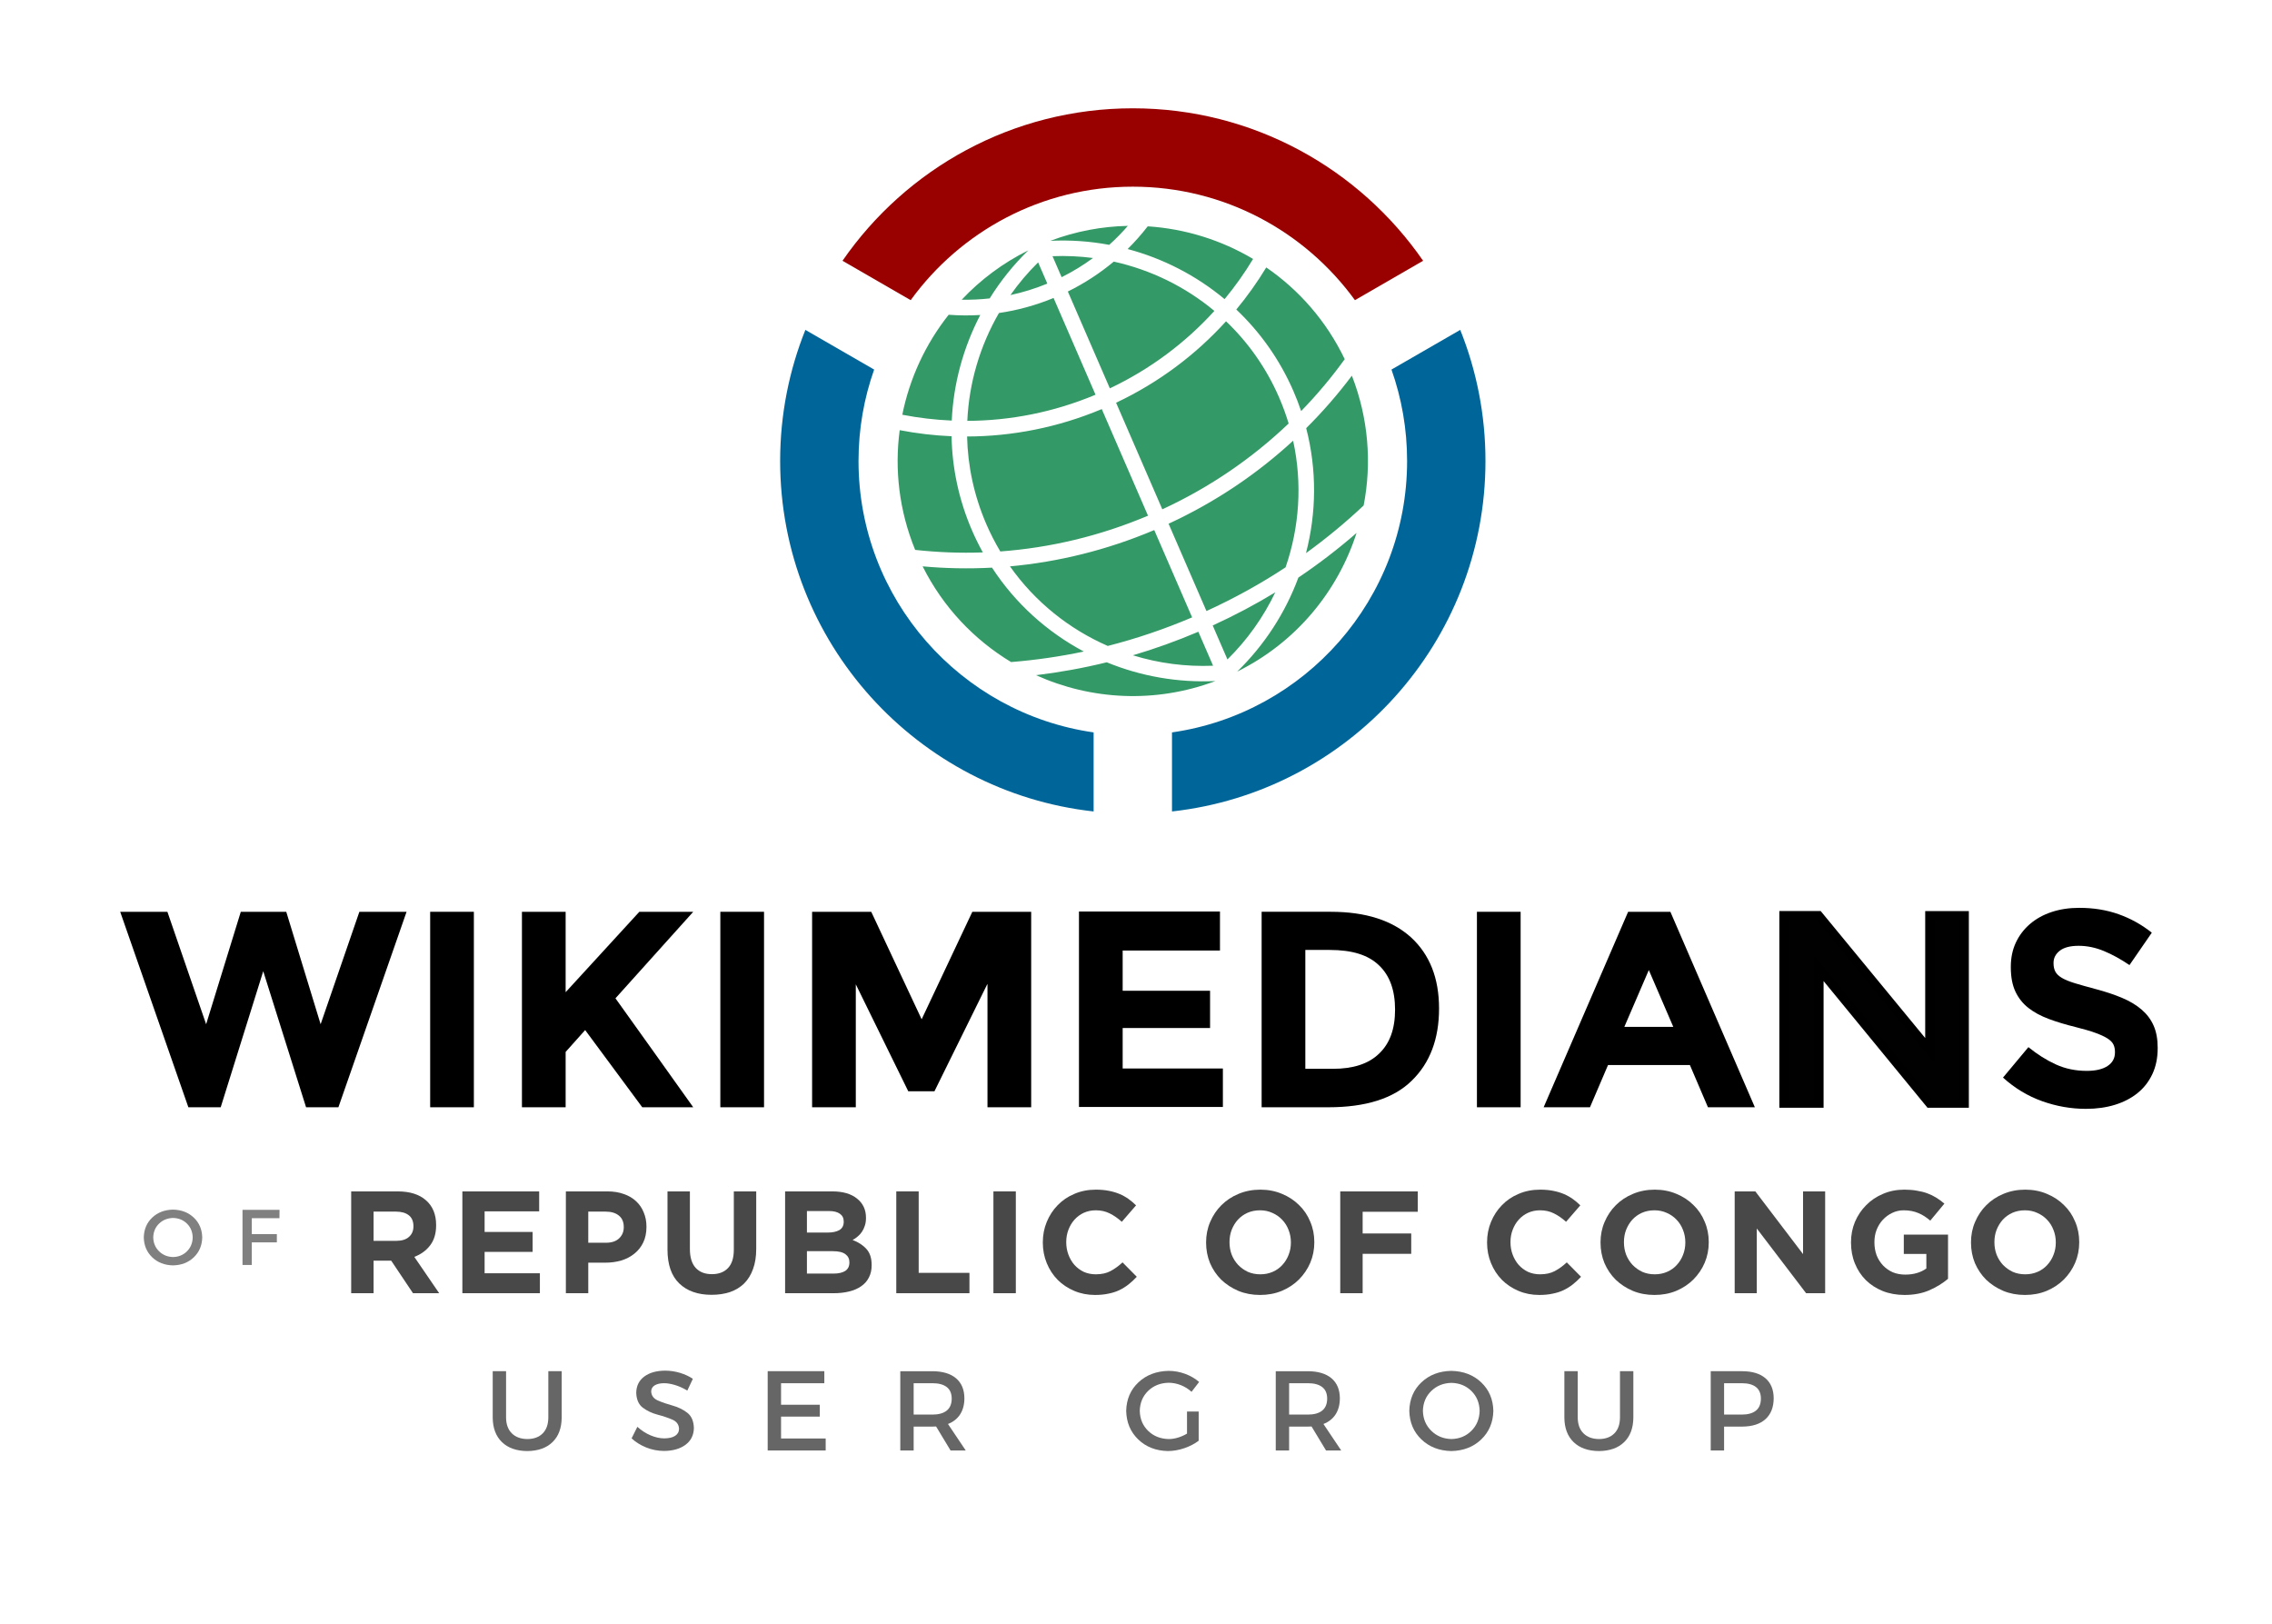 <?xml version="1.0" encoding="UTF-8" standalone="no"?>
<!-- Created with Inkscape (http://www.inkscape.org/) -->

<svg
   xmlns:dc="http://purl.org/dc/elements/1.1/"
   xmlns:cc="http://creativecommons.org/ns#"
   xmlns:rdf="http://www.w3.org/1999/02/22-rdf-syntax-ns#"
   xmlns:svg="http://www.w3.org/2000/svg"
   xmlns="http://www.w3.org/2000/svg"
   xmlns:sodipodi="http://sodipodi.sourceforge.net/DTD/sodipodi-0.dtd"
   xmlns:inkscape="http://www.inkscape.org/namespaces/inkscape"
   width="779.863"
   height="557.369"
   id="svg3078"
   version="1.1"
   inkscape:version="0.92.5 (2060ec1f9f, 2020-04-08)"
   sodipodi:docname="Wikimedians_of_Republic_of_Congo_User_Group.svg">
  <title
     id="title12887">Wikimedians of Republic of Congo User Group</title>
  <defs
     id="defs3080">
    <style
       id="style10723">.cls-1{fill:#396;}.cls-2{fill:#069;}.cls-3{fill:#900;}</style>
  </defs>
  <sodipodi:namedview
     id="base"
     pagecolor="#ffffff"
     bordercolor="#666666"
     borderopacity="1.0"
     inkscape:pageopacity="0.0"
     inkscape:pageshadow="2"
     inkscape:zoom="0.93753379"
     inkscape:cx="873.90343"
     inkscape:cy="279.47765"
     inkscape:document-units="px"
     inkscape:current-layer="layer1"
     showgrid="false"
     inkscape:snap-bbox="true"
     inkscape:bbox-paths="true"
     inkscape:bbox-nodes="true"
     inkscape:snap-bbox-edge-midpoints="true"
     inkscape:snap-bbox-midpoints="true"
     inkscape:object-paths="true"
     inkscape:snap-intersection-paths="true"
     inkscape:object-nodes="true"
     inkscape:snap-smooth-nodes="true"
     inkscape:snap-midpoints="true"
     inkscape:snap-object-midpoints="true"
     inkscape:snap-center="true"
     inkscape:window-width="1920"
     inkscape:window-height="1009"
     inkscape:window-x="1072"
     inkscape:window-y="-8"
     inkscape:window-maximized="1"
     fit-margin-top="0"
     fit-margin-left="0"
     fit-margin-right="0"
     fit-margin-bottom="0"
     inkscape:snap-nodes="true"
     inkscape:snap-global="true" />
  <g
     inkscape:label="Layer 1"
     inkscape:groupmode="layer"
     id="layer1"
     transform="translate(2849.093,-20.495)">
    <g
       aria-label="REPUBLIC OF CONGO"
       style="font-style:normal;font-variant:normal;font-weight:bold;font-stretch:normal;font-size:49.93px;line-height:1.25;font-family:Gotham;-inkscape-font-specification:'Gotham Bold';font-variant-ligatures:normal;font-variant-caps:normal;font-variant-numeric:normal;font-feature-settings:normal;text-align:start;letter-spacing:2.08px;writing-mode:lr-tb;text-anchor:start;opacity:1;fill:#484848;fill-opacity:1;fill-rule:nonzero;stroke:none;stroke-width:0.325;stroke-linecap:square;stroke-linejoin:bevel;stroke-miterlimit:4;stroke-dasharray:none;stroke-dashoffset:0;stroke-opacity:1"
       id="text2643">
      <path
         d="m -2698.344,464.398 -8.538,-12.482 q 3.345,-1.248 5.393,-3.895 2.097,-2.696 2.097,-6.94 v -0.1 q 0,-5.442 -3.495,-8.488 -3.445,-3.046 -9.686,-3.046 h -15.977 v 34.951 h 7.689 v -11.184 h 6.042 l 7.489,11.184 z m -8.838,-22.918 q 0,2.247 -1.548,3.595 -1.498,1.348 -4.344,1.348 h -7.789 v -10.036 h 7.639 q 2.846,0 4.444,1.248 1.598,1.248 1.598,3.745 z"
         style="letter-spacing:2.08px;fill:#484848;fill-opacity:1;stroke-width:0.325"
         id="path2649" />
      <path
         d="m -2663.777,464.398 v -6.84 h -18.973 v -7.34 h 16.477 v -6.84 h -16.477 v -7.09 h 18.724 v -6.84 h -26.363 v 34.951 z"
         style="letter-spacing:2.08px;fill:#484848;fill-opacity:1;stroke-width:0.325"
         id="path2651" />
      <path
         d="m -2627.198,441.63 v -0.1 q 0,-2.696 -0.949,-4.893 -0.899,-2.247 -2.646,-3.845 -1.698,-1.598 -4.194,-2.447 -2.446,-0.899 -5.592,-0.899 h -14.28 v 34.951 h 7.689 v -10.485 h 5.842 q 2.946,0 5.492,-0.749 2.596,-0.799 4.494,-2.347 1.947,-1.548 3.046,-3.845 1.099,-2.297 1.099,-5.343 z m -7.789,0.15 q 0,2.247 -1.598,3.795 -1.598,1.498 -4.494,1.498 h -6.091 v -10.685 h 5.942 q 2.896,0 4.544,1.348 1.698,1.348 1.698,3.944 z"
         style="letter-spacing:2.08px;fill:#484848;fill-opacity:1;stroke-width:0.325"
         id="path2653" />
      <path
         d="m -2589.52,449.17 v -19.722 h -7.689 v 20.022 q 0,4.194 -1.997,6.291 -1.997,2.097 -5.542,2.097 -3.545,0 -5.542,-2.147 -1.997,-2.197 -1.997,-6.491 V 429.447 h -7.689 v 19.972 q 0,7.739 4.044,11.634 4.044,3.895 11.084,3.895 3.495,0 6.341,-0.949 2.846,-0.999 4.843,-2.946 1.997,-1.997 3.046,-4.943 1.099,-2.946 1.099,-6.94 z"
         style="letter-spacing:2.08px;fill:#484848;fill-opacity:1;stroke-width:0.325"
         id="path2655" />
      <path
         d="m -2549.899,454.812 v -0.1 q 0,-3.495 -1.748,-5.442 -1.748,-1.997 -4.793,-3.146 0.949,-0.499 1.748,-1.198 0.849,-0.699 1.448,-1.598 0.649,-0.949 0.999,-2.097 0.4,-1.148 0.4,-2.646 v -0.1 q 0,-4.144 -3.096,-6.591 -3.046,-2.447 -8.438,-2.447 h -16.227 v 34.951 h 16.627 q 2.946,0 5.343,-0.599 2.447,-0.599 4.144,-1.797 1.748,-1.198 2.646,-2.996 0.949,-1.797 0.949,-4.194 z m -9.586,-14.929 q 0,1.947 -1.498,2.846 -1.498,0.849 -4.044,0.849 h -7.09 v -7.39 h 7.589 q 2.446,0 3.745,0.949 1.298,0.899 1.298,2.646 z m 1.947,13.98 q 0,1.947 -1.448,2.896 -1.448,0.899 -3.994,0.899 h -9.137 v -7.689 h 8.888 q 2.996,0 4.344,1.049 1.348,0.999 1.348,2.746 z"
         style="letter-spacing:2.08px;fill:#484848;fill-opacity:1;stroke-width:0.325"
         id="path2657" />
      <path
         d="m -2516.33,464.398 v -6.99 h -17.425 V 429.447 h -7.689 v 34.951 z"
         style="letter-spacing:2.08px;fill:#484848;fill-opacity:1;stroke-width:0.325"
         id="path2659" />
      <path
         d="M -2500.412,464.398 V 429.447 h -7.689 v 34.951 z"
         style="letter-spacing:2.08px;fill:#484848;fill-opacity:1;stroke-width:0.325"
         id="path2661" />
      <path
         d="m -2458.89,458.756 -4.893,-4.943 q -2.047,1.897 -4.144,2.996 -2.047,1.098 -5.043,1.098 -2.247,0 -4.144,-0.849 -1.847,-0.899 -3.196,-2.397 -1.298,-1.498 -2.047,-3.495 -0.749,-1.997 -0.749,-4.244 v -0.1 q 0,-2.247 0.749,-4.194 0.749,-1.997 2.097,-3.495 1.348,-1.498 3.196,-2.347 1.897,-0.849 4.094,-0.849 2.646,0 4.743,1.049 2.147,1.049 4.194,2.896 l 4.893,-5.642 q -1.198,-1.198 -2.596,-2.197 -1.398,-0.999 -3.046,-1.698 -1.648,-0.699 -3.695,-1.098 -1.997,-0.399 -4.444,-0.399 -4.044,0 -7.39,1.448 -3.345,1.398 -5.742,3.895 -2.397,2.447 -3.745,5.742 -1.348,3.245 -1.348,6.99 v 0.1 q 0,3.745 1.348,7.04 1.348,3.295 3.745,5.742 2.397,2.397 5.692,3.795 3.295,1.398 7.14,1.398 2.546,0 4.593,-0.449 2.047,-0.399 3.745,-1.198 1.748,-0.849 3.196,-1.997 1.448,-1.148 2.796,-2.596 z"
         style="letter-spacing:2.08px;fill:#484848;fill-opacity:1;stroke-width:0.325"
         id="path2663" />
      <path
         d="m -2397.956,446.923 v -0.1 q 0,-3.745 -1.398,-6.99 -1.348,-3.295 -3.845,-5.692 -2.447,-2.447 -5.842,-3.845 -3.395,-1.448 -7.439,-1.448 -4.044,0 -7.489,1.448 -3.395,1.398 -5.892,3.895 -2.447,2.447 -3.845,5.742 -1.398,3.245 -1.398,6.99 v 0.1 q 0,3.745 1.348,7.04 1.398,3.245 3.845,5.692 2.497,2.397 5.892,3.845 3.395,1.398 7.44,1.398 4.044,0 7.44,-1.398 3.445,-1.448 5.892,-3.895 2.497,-2.497 3.894,-5.742 1.398,-3.295 1.398,-7.04 z m -8.039,0.1 q 0,2.247 -0.799,4.244 -0.749,1.947 -2.147,3.445 -1.348,1.498 -3.295,2.347 -1.947,0.849 -4.244,0.849 -2.347,0 -4.294,-0.849 -1.897,-0.899 -3.345,-2.397 -1.398,-1.498 -2.197,-3.495 -0.749,-1.997 -0.749,-4.244 v -0.1 q 0,-2.247 0.749,-4.194 0.799,-1.997 2.147,-3.495 1.398,-1.498 3.295,-2.347 1.947,-0.849 4.294,-0.849 2.297,0 4.244,0.899 1.947,0.849 3.345,2.347 1.448,1.498 2.197,3.495 0.799,1.997 0.799,4.244 z"
         style="letter-spacing:2.08px;fill:#484848;fill-opacity:1;stroke-width:0.325"
         id="path2665" />
      <path
         d="m -2362.442,436.438 v -6.99 h -26.613 v 34.951 h 7.689 v -13.531 h 16.677 v -6.99 h -16.677 v -7.44 z"
         style="letter-spacing:2.08px;fill:#484848;fill-opacity:1;stroke-width:0.325"
         id="path2667" />
      <path
         d="m -2306.402,458.756 -4.893,-4.943 q -2.047,1.897 -4.144,2.996 -2.047,1.098 -5.043,1.098 -2.247,0 -4.144,-0.849 -1.847,-0.899 -3.196,-2.397 -1.298,-1.498 -2.047,-3.495 -0.749,-1.997 -0.749,-4.244 v -0.1 q 0,-2.247 0.749,-4.194 0.749,-1.997 2.097,-3.495 1.348,-1.498 3.196,-2.347 1.897,-0.849 4.094,-0.849 2.646,0 4.743,1.049 2.147,1.049 4.194,2.896 l 4.893,-5.642 q -1.198,-1.198 -2.596,-2.197 -1.398,-0.999 -3.046,-1.698 -1.648,-0.699 -3.695,-1.098 -1.997,-0.399 -4.444,-0.399 -4.044,0 -7.39,1.448 -3.345,1.398 -5.742,3.895 -2.397,2.447 -3.745,5.742 -1.348,3.245 -1.348,6.99 v 0.1 q 0,3.745 1.348,7.04 1.348,3.295 3.745,5.742 2.397,2.397 5.692,3.795 3.295,1.398 7.14,1.398 2.546,0 4.594,-0.449 2.047,-0.399 3.745,-1.198 1.748,-0.849 3.196,-1.997 1.448,-1.148 2.796,-2.596 z"
         style="letter-spacing:2.08px;fill:#484848;fill-opacity:1;stroke-width:0.325"
         id="path2669" />
      <path
         d="m -2262.566,446.923 v -0.1 q 0,-3.745 -1.398,-6.99 -1.348,-3.295 -3.845,-5.692 -2.446,-2.447 -5.842,-3.845 -3.395,-1.448 -7.439,-1.448 -4.044,0 -7.489,1.448 -3.395,1.398 -5.892,3.895 -2.447,2.447 -3.845,5.742 -1.398,3.245 -1.398,6.99 v 0.1 q 0,3.745 1.348,7.04 1.398,3.245 3.845,5.692 2.497,2.397 5.892,3.845 3.395,1.398 7.439,1.398 4.044,0 7.44,-1.398 3.445,-1.448 5.892,-3.895 2.497,-2.497 3.894,-5.742 1.398,-3.295 1.398,-7.04 z m -8.039,0.1 q 0,2.247 -0.799,4.244 -0.749,1.947 -2.147,3.445 -1.348,1.498 -3.295,2.347 -1.947,0.849 -4.244,0.849 -2.347,0 -4.294,-0.849 -1.897,-0.899 -3.345,-2.397 -1.398,-1.498 -2.197,-3.495 -0.749,-1.997 -0.749,-4.244 v -0.1 q 0,-2.247 0.749,-4.194 0.799,-1.997 2.147,-3.495 1.398,-1.498 3.295,-2.347 1.947,-0.849 4.294,-0.849 2.297,0 4.244,0.899 1.947,0.849 3.345,2.347 1.448,1.498 2.197,3.495 0.799,1.997 0.799,4.244 z"
         style="letter-spacing:2.08px;fill:#484848;fill-opacity:1;stroke-width:0.325"
         id="path2671" />
      <path
         d="M -2222.609,464.398 V 429.447 h -7.589 v 21.52 l -16.377,-21.52 h -7.09 v 34.951 h 7.589 v -22.219 l 16.926,22.219 z"
         style="letter-spacing:2.08px;fill:#484848;fill-opacity:1;stroke-width:0.325"
         id="path2673" />
      <path
         d="m -2180.432,459.455 v -15.179 h -15.179 v 6.641 h 7.739 v 4.993 q -2.946,2.097 -7.24,2.097 -2.347,0 -4.294,-0.799 -1.897,-0.849 -3.345,-2.347 -1.398,-1.498 -2.197,-3.495 -0.749,-2.047 -0.749,-4.444 v -0.1 q 0,-2.247 0.749,-4.194 0.799,-1.997 2.147,-3.445 1.398,-1.498 3.196,-2.347 1.847,-0.899 3.944,-0.899 1.498,0 2.746,0.25 1.248,0.25 2.297,0.699 1.098,0.449 2.097,1.098 0.999,0.649 1.997,1.498 l 4.843,-5.842 q -1.348,-1.148 -2.796,-2.047 -1.448,-0.899 -3.096,-1.498 -1.648,-0.599 -3.595,-0.899 -1.897,-0.35 -4.244,-0.35 -3.994,0 -7.34,1.448 -3.345,1.398 -5.792,3.895 -2.446,2.447 -3.845,5.742 -1.348,3.245 -1.348,6.99 v 0.1 q 0,3.895 1.348,7.19 1.348,3.295 3.745,5.692 2.446,2.397 5.792,3.745 3.395,1.348 7.489,1.348 4.793,0 8.488,-1.598 3.745,-1.648 6.441,-3.944 z"
         style="letter-spacing:2.08px;fill:#484848;fill-opacity:1;stroke-width:0.325"
         id="path2675" />
      <path
         d="m -2135.401,446.923 v -0.1 q 0,-3.745 -1.398,-6.99 -1.348,-3.295 -3.845,-5.692 -2.447,-2.447 -5.842,-3.845 -3.395,-1.448 -7.44,-1.448 -4.044,0 -7.489,1.448 -3.395,1.398 -5.892,3.895 -2.446,2.447 -3.845,5.742 -1.398,3.245 -1.398,6.99 v 0.1 q 0,3.745 1.348,7.04 1.398,3.245 3.845,5.692 2.497,2.397 5.892,3.845 3.395,1.398 7.44,1.398 4.044,0 7.439,-1.398 3.445,-1.448 5.892,-3.895 2.496,-2.497 3.894,-5.742 1.398,-3.295 1.398,-7.04 z m -8.039,0.1 q 0,2.247 -0.799,4.244 -0.749,1.947 -2.147,3.445 -1.348,1.498 -3.295,2.347 -1.947,0.849 -4.244,0.849 -2.347,0 -4.294,-0.849 -1.897,-0.899 -3.345,-2.397 -1.398,-1.498 -2.197,-3.495 -0.749,-1.997 -0.749,-4.244 v -0.1 q 0,-2.247 0.749,-4.194 0.799,-1.997 2.147,-3.495 1.398,-1.498 3.295,-2.347 1.947,-0.849 4.294,-0.849 2.297,0 4.244,0.899 1.947,0.849 3.345,2.347 1.448,1.498 2.197,3.495 0.799,1.997 0.799,4.244 z"
         style="letter-spacing:2.08px;fill:#484848;fill-opacity:1;stroke-width:0.325"
         id="path2677" />
    </g>
    <g
       id="layer1-05"
       transform="matrix(0.538,0,0,0.538,-2597.833,39.615)">
      <path
         id="path2862"
         style="fill:#339966;fill-opacity:1;stroke:none;stroke-width:1;stroke-linecap:round;stroke-linejoin:round;stroke-miterlimit:4;stroke-dasharray:none;stroke-opacity:1"
         d="m 189.022,124.206 c -16.33,8.09 -30.571,18.837 -42.455,31.462 5.92,0.114 11.875,-0.151 17.834,-0.821 6.879,-11.084 15.12,-21.39 24.621,-30.641 z m 14.076,-6.106 c 12.683,-0.598 25.287,0.266 37.565,2.576 4.237,-3.797 8.193,-7.858 11.884,-12.104 -16.522,0.337 -33.21,3.43 -49.449,9.528 z m -7.789,13.768 c -6.552,6.445 -12.446,13.431 -17.664,20.845 7.917,-1.692 15.791,-4.132 23.534,-7.313 z m 9.187,-3.951 5.808,13.388 c 7.127,-3.544 13.807,-7.665 20.036,-12.234 -8.51,-1.107 -17.156,-1.513 -25.844,-1.155 z m 60.745,-19.06 c -3.934,5.077 -8.212,9.93 -12.825,14.488 22.62,6.019 43.786,16.896 61.859,31.96 6.705,-8.114 12.768,-16.688 18.176,-25.631 -20.351,-12.091 -43.421,-19.275 -67.21,-20.817 z m -127.006,56.421 c -14.79,18.666 -24.909,40.573 -29.588,63.794 10.371,2.004 20.919,3.266 31.555,3.719 1.055,-23.565 7.355,-46.581 18.194,-67.367 -6.749,0.42 -13.49,0.361 -20.16,-0.145 z m 105.332,-33.905 c -8.805,7.378 -18.593,13.799 -29.296,19.078 l 26.799,61.782 c 25.98,-12.316 48.404,-29.266 66.693,-49.402 -18.584,-15.489 -40.669,-26.252 -64.196,-31.458 z m -73.249,32.795 c -12.093,20.926 -19.096,44.541 -20.19,68.812 27.332,-0.113 55.079,-5.482 81.805,-16.682 l -26.774,-61.724 c -11.424,4.71 -23.114,7.89 -34.841,9.595 z m 170.544,-29.082 c -5.682,9.375 -12.069,18.352 -19.111,26.854 15.141,14.328 27.681,31.854 36.478,52.133 1.818,4.19 3.45,8.413 4.881,12.666 10.11,-10.405 19.396,-21.467 27.807,-33.113 C 379.247,169.284 361.765,149.467 340.862,135.087 Z M 106.99,238.919 c -3.347,25.112 -0.371,51.361 9.867,76.382 14.259,1.566 28.688,2.131 43.174,1.608 -2.481,-4.477 -4.766,-9.102 -6.844,-13.893 -8.511,-19.621 -12.741,-40.039 -13.112,-60.225 -11.15,-0.464 -22.211,-1.778 -33.086,-3.872 z m 208.208,-69.469 c -19.222,21.207 -42.808,39.042 -70.149,51.957 l 29.498,68.003 c 30.487,-14.1 57.495,-32.718 80.588,-54.748 -1.678,-5.587 -3.702,-11.126 -6.08,-16.608 -8.191,-18.883 -19.823,-35.219 -33.857,-48.604 z m -165.207,73.502 c 0.412,18.796 4.411,37.81 12.343,56.096 2.609,6.014 5.571,11.764 8.845,17.249 31.645,-2.337 63.428,-9.787 94.232,-22.822 L 235.913,225.473 c -28.053,11.773 -57.208,17.398 -85.922,17.48 z m 245.49,-38.804 c -8.854,11.788 -18.574,22.992 -29.143,33.488 6.906,26.697 6.526,54.071 -0.126,79.729 13.003,-9.408 25.288,-19.559 36.785,-30.399 5.23,-26.942 3.111,-55.564 -7.516,-82.818 z M 121.619,325.805 c 13.067,26.103 32.91,46.856 56.427,61.057 15.48,-1.24 30.97,-3.463 46.412,-6.712 -23.294,-12.404 -43.611,-30.554 -58.572,-53.518 -14.837,0.797 -29.63,0.502 -44.267,-0.828 z m 236.376,-80.154 c -23.016,21.192 -49.623,39.191 -79.455,52.962 l 24.163,55.704 c 17.782,-8.123 34.634,-17.435 50.476,-27.89 0.005,-0.014 0.011,-0.027 0.016,-0.041 8.8,-25.525 10.784,-53.407 4.8,-80.734 z m -180.644,80.164 c 16.017,22.707 37.776,40.005 62.389,50.772 18.115,-4.622 36.088,-10.696 53.814,-18.233 l -24.163,-55.704 c -30.087,12.741 -61.102,20.335 -92.039,23.165 z m 221.123,-21.319 c -11.683,10.161 -24.054,19.681 -37.113,28.464 -8.294,22.403 -21.574,42.992 -39.067,60.003 37.545,-18.562 64.128,-51.072 76.181,-88.466 z M 193.978,395.245 c 35.06,15.816 76.052,18.177 114.439,3.737 -23.947,1.14 -47.615,-3.048 -69.33,-11.961 -14.983,3.685 -30.044,6.408 -45.109,8.224 z m 152.635,-52.856 c -12.733,7.736 -26.046,14.802 -39.919,21.131 l 9.402,21.674 c 12.711,-12.509 22.981,-27.032 30.518,-42.805 z m -90.865,40.164 c 16.392,5.07 33.699,7.373 51.186,6.649 l -9.402,-21.674 c -13.797,5.87 -27.735,10.886 -41.784,15.025 z"
         inkscape:connector-curvature="0" />
      <path
         id="path4005"
         style="opacity:1;fill:#990000;fill-opacity:1;stroke:none;stroke-width:10;stroke-linecap:round;stroke-linejoin:round;stroke-miterlimit:4;stroke-dasharray:none;stroke-opacity:1"
         d="m 255.719,33.562 c -76.779,0 -144.61,38.524 -185.219,97.281 l 43.5,25.125 c 31.811,-43.854 83.438,-72.406 141.719,-72.406 58.28,2e-6 109.908,28.553 141.719,72.406 l 43.5,-25.125 C 400.329,72.086 332.498,33.562 255.719,33.562 Z"
         inkscape:connector-curvature="0" />
      <path
         id="path4003"
         style="opacity:1;fill:#006699;fill-opacity:1;stroke:none;stroke-width:10;stroke-linecap:round;stroke-linejoin:round;stroke-miterlimit:4;stroke-dasharray:none;stroke-opacity:1"
         d="m 46.812,174.938 c -10.37,25.858 -16.094,54.075 -16.094,83.625 0,115.752 87.549,211.179 200,223.625 V 431.75 c -84.765,-12.148 -150,-85.08 -150,-173.188 10e-7,-20.446 3.515,-40.068 9.969,-58.312 z"
         inkscape:connector-curvature="0" />
      <path
         id="path3918"
         style="opacity:1;fill:#006699;fill-opacity:1;stroke:none;stroke-width:10;stroke-linecap:round;stroke-linejoin:round;stroke-miterlimit:4;stroke-dasharray:none;stroke-opacity:1"
         d="M 464.625,174.938 420.75,200.25 c 6.453,18.244 9.969,37.867 9.969,58.312 0,88.108 -65.235,161.039 -150,173.188 v 50.438 c 112.451,-12.446 200,-107.873 200,-223.625 0,-29.55 -5.724,-57.767 -16.094,-83.625 z"
         inkscape:connector-curvature="0" />
    </g>
    <path
       id="path3434"
       d="m 385.25,522.062 c 35.9,-5.1 63.5,-35.9 63.5,-73.3 0,-22.7 -10.2,-43 -26.3,-56.5 l -37.3,37.3 v 92.5 z"
       class="st1"
       inkscape:connector-curvature="0"
       style="display:none;fill:#ffffff" />
    <path
       id="path3436"
       d="m 364.35,522.062 v -92.5 l -37.3,-37.3 c -16.1,13.6 -26.3,33.9 -26.3,56.5 0.1,37.3 27.7,68.2 63.6,73.3 z"
       class="st1"
       inkscape:connector-curvature="0"
       style="display:none;fill:#ffffff" />
    <path
       id="path3438"
       d="m 439.15,384.462 c 17.2,17.2 26.6,40 26.6,64.3 0,24.3 -9.5,47.1 -26.6,64.3 -17.2,17.2 -40,26.6 -64.3,26.6 -24.3,0 -47.1,-9.5 -64.3,-26.6 -17.2,-17.1 -26.6,-40 -26.6,-64.3 0,-24.3 9.5,-47.1 26.6,-64.3 1.5,-1.5 3,-2.9 4.5,-4.2 l -20.8,-20.8 c -1.5,1.4 -3,2.8 -4.5,4.3 -11,11 -19.7,23.9 -25.8,38.2 -6.3,14.8 -9.5,30.6 -9.5,46.8 0,16.2 3.2,32 9.5,46.8 6.1,14.3 14.7,27.2 25.8,38.2 11,11 23.9,19.7 38.2,25.8 14.8,6.3 30.6,9.5 46.8,9.5 16.2,0 32,-3.2 46.8,-9.5 14.3,-6.1 27.2,-14.7 38.2,-25.8 11,-11 19.7,-23.9 25.8,-38.2 6.3,-14.8 9.5,-30.6 9.5,-46.8 0,-16.2 -3.2,-32 -9.5,-46.8 -6.1,-14.3 -14.7,-27.2 -25.8,-38.2 -1.5,-1.5 -3,-2.9 -4.5,-4.3 l -20.8,20.8 c 1.7,1.3 3.2,2.7 4.7,4.2 z"
       class="st1"
       inkscape:connector-curvature="0"
       style="display:none;fill:#ffffff" />
    <circle
       r="37.5"
       cy="59.3"
       cx="306.9"
       class="st1"
       id="red_circle_52_"
       style="display:none;fill:#ffffff"
       transform="translate(67.95,306.062)" />
    <path
       id="path3599"
       d="m -520.675,324.542 c 35.9,-5.1 63.5,-35.9 63.5,-73.3 0,-22.7 -10.2,-43 -26.3,-56.5 l -37.3,37.3 v 92.5 z"
       class="st1"
       inkscape:connector-curvature="0"
       style="display:none;fill:#ffffff" />
    <path
       id="path3601"
       d="m -541.575,324.542 v -92.5 l -37.3,-37.3 c -16.1,13.6 -26.3,33.9 -26.3,56.5 0.1,37.3 27.7,68.2 63.6,73.3 z"
       class="st1"
       inkscape:connector-curvature="0"
       style="display:none;fill:#ffffff" />
    <path
       id="path3603"
       d="m -466.775,186.942 c 17.2,17.2 26.6,40 26.6,64.3 0,24.3 -9.5,47.1 -26.6,64.3 -17.2,17.2 -40,26.6 -64.3,26.6 -24.3,0 -47.1,-9.5 -64.3,-26.6 -17.2,-17.1 -26.6,-40 -26.6,-64.3 0,-24.3 9.5,-47.1 26.6,-64.3 1.5,-1.5 3,-2.9 4.5,-4.2 l -20.8,-20.8 c -1.5,1.4 -3,2.8 -4.5,4.3 -11,11 -19.7,23.9 -25.8,38.2 -6.3,14.8 -9.5,30.6 -9.5,46.8 0,16.2 3.2,32 9.5,46.8 6.1,14.3 14.7,27.2 25.8,38.2 11,11 23.9,19.7 38.2,25.8 14.8,6.3 30.6,9.5 46.8,9.5 16.2,0 32,-3.2 46.8,-9.5 14.3,-6.1 27.2,-14.7 38.2,-25.8 11,-11 19.7,-23.9 25.8,-38.2 6.3,-14.8 9.5,-30.6 9.5,-46.8 0,-16.2 -3.2,-32 -9.5,-46.8 -6.1,-14.3 -14.7,-27.2 -25.8,-38.2 -1.5,-1.5 -3,-2.9 -4.5,-4.3 l -20.8,20.8 c 1.7,1.3 3.2,2.7 4.7,4.2 z"
       class="st1"
       inkscape:connector-curvature="0"
       style="display:none;fill:#ffffff" />
    <circle
       r="37.5"
       cy="59.3"
       cx="306.9"
       class="st1"
       id="red_circle_52_-2"
       style="display:none;fill:#ffffff"
       transform="translate(-837.975,108.542)" />
    <path
       id="path3434-4"
       d="m 388.401,519.142 c 35.9,-5.1 63.5,-35.9 63.5,-73.3 0,-22.7 -10.2,-43 -26.3,-56.5 l -37.3,37.3 v 92.5 z"
       class="st1"
       inkscape:connector-curvature="0"
       style="display:none;fill:#ffffff" />
    <path
       id="path3436-5"
       d="m 367.501,519.142 v -92.5 l -37.3,-37.3 c -16.1,13.6 -26.3,33.9 -26.3,56.5 0.1,37.3 27.7,68.2 63.6,73.3 z"
       class="st1"
       inkscape:connector-curvature="0"
       style="display:none;fill:#ffffff" />
    <path
       id="path3438-5"
       d="m 442.301,381.542 c 17.2,17.2 26.6,40 26.6,64.3 0,24.3 -9.5,47.1 -26.6,64.3 -17.2,17.2 -40,26.6 -64.3,26.6 -24.3,0 -47.1,-9.5 -64.3,-26.6 -17.2,-17.1 -26.6,-40 -26.6,-64.3 0,-24.3 9.5,-47.1 26.6,-64.3 1.5,-1.5 3,-2.9 4.5,-4.2 l -20.8,-20.8 c -1.5,1.4 -3,2.8 -4.5,4.3 -11,11 -19.7,23.9 -25.8,38.2 -6.3,14.8 -9.5,30.6 -9.5,46.8 0,16.2 3.2,32 9.5,46.8 6.1,14.3 14.7,27.2 25.8,38.2 11,11 23.9,19.7 38.2,25.8 14.8,6.3 30.6,9.5 46.8,9.5 16.2,0 32,-3.2 46.8,-9.5 14.3,-6.1 27.2,-14.7 38.2,-25.8 11,-11 19.7,-23.9 25.8,-38.2 6.3,-14.8 9.5,-30.6 9.5,-46.8 0,-16.2 -3.2,-32 -9.5,-46.8 -6.1,-14.3 -14.7,-27.2 -25.8,-38.2 -1.5,-1.5 -3,-2.9 -4.5,-4.3 l -20.8,20.8 c 1.7,1.3 3.2,2.7 4.7,4.2 z"
       class="st1"
       inkscape:connector-curvature="0"
       style="display:none;fill:#ffffff" />
    <circle
       r="37.5"
       cy="59.3"
       cx="306.9"
       class="st1"
       id="red_circle_52_-4"
       style="display:none;fill:#ffffff"
       transform="translate(71.101,303.142)" />
    <path
       id="path3599-3"
       d="m -1921.787,306.225 c 35.9,-5.1 63.5,-35.9 63.5,-73.3 0,-22.7 -10.2,-43 -26.3,-56.5 l -37.3,37.3 v 92.5 z"
       class="st1"
       inkscape:connector-curvature="0"
       style="display:none;fill:#ffffff" />
    <path
       id="path3601-1"
       d="m -1942.687,306.225 v -92.5 l -37.3,-37.3 c -16.1,13.6 -26.3,33.9 -26.3,56.5 0.1,37.3 27.7,68.2 63.6,73.3 z"
       class="st1"
       inkscape:connector-curvature="0"
       style="display:none;fill:#ffffff" />
    <path
       id="path3603-5"
       d="m -1867.887,168.625 c 17.2,17.2 26.6,40 26.6,64.3 0,24.3 -9.5,47.1 -26.6,64.3 -17.2,17.2 -40,26.6 -64.3,26.6 -24.3,0 -47.1,-9.5 -64.3,-26.6 -17.2,-17.1 -26.6,-40 -26.6,-64.3 0,-24.3 9.5,-47.1 26.6,-64.3 1.5,-1.5 3,-2.9 4.5,-4.2 l -20.8,-20.8 c -1.5,1.4 -3,2.8 -4.5,4.3 -11,11 -19.7,23.9 -25.8,38.2 -6.3,14.8 -9.5,30.6 -9.5,46.8 0,16.2 3.2,32 9.5,46.8 6.1,14.3 14.7,27.2 25.8,38.2 11,11 23.9,19.7 38.2,25.8 14.8,6.3 30.6,9.5 46.8,9.5 16.2,0 32,-3.2 46.8,-9.5 14.3,-6.1 27.2,-14.7 38.2,-25.8 11,-11 19.7,-23.9 25.8,-38.2 6.3,-14.8 9.5,-30.6 9.5,-46.8 0,-16.2 -3.2,-32 -9.5,-46.8 -6.1,-14.3 -14.7,-27.2 -25.8,-38.2 -1.5,-1.5 -3,-2.9 -4.5,-4.3 l -20.8,20.8 c 1.7,1.3 3.2,2.7 4.7,4.2 z"
       class="st1"
       inkscape:connector-curvature="0"
       style="display:none;fill:#ffffff" />
    <circle
       r="37.5"
       cy="59.3"
       cx="306.9"
       class="st1"
       id="red_circle_52_-8"
       style="display:none;fill:#ffffff"
       transform="translate(-2239.087,90.225)" />
    <path
       id="path3434-5"
       d="m -1012.712,500.825 c 35.9,-5.1 63.5,-35.9 63.5,-73.3 0,-22.7 -10.2,-43 -26.3,-56.5 l -37.3,37.3 v 92.5 z"
       class="st1"
       inkscape:connector-curvature="0"
       style="display:none;fill:#ffffff" />
    <path
       id="path3436-4"
       d="m -1033.612,500.825 v -92.5 l -37.3,-37.3 c -16.1,13.6 -26.3,33.9 -26.3,56.5 0.1,37.3 27.7,68.2 63.6,73.3 z"
       class="st1"
       inkscape:connector-curvature="0"
       style="display:none;fill:#ffffff" />
    <path
       id="path3438-2"
       d="m -958.812,363.225 c 17.2,17.2 26.6,40 26.6,64.3 0,24.3 -9.5,47.1 -26.6,64.3 -17.2,17.2 -40,26.6 -64.3,26.6 -24.3,0 -47.1,-9.5 -64.3,-26.6 -17.2,-17.1 -26.6,-40 -26.6,-64.3 0,-24.3 9.5,-47.1 26.6,-64.3 1.5,-1.5 3,-2.9 4.5,-4.2 l -20.8,-20.8 c -1.5,1.4 -3,2.8 -4.5,4.3 -11,11 -19.7,23.9 -25.8,38.2 -6.3,14.8 -9.5,30.6 -9.5,46.8 0,16.2 3.2,32 9.5,46.8 6.1,14.3 14.7,27.2 25.8,38.2 11,11 23.9,19.7 38.2,25.8 14.8,6.3 30.6,9.5 46.8,9.5 16.2,0 32,-3.2 46.8,-9.5 14.3,-6.1 27.2,-14.7 38.2,-25.8 11,-11 19.7,-23.9 25.8,-38.2 6.3,-14.8 9.5,-30.6 9.5,-46.8 0,-16.2 -3.2,-32 -9.5,-46.8 -6.1,-14.3 -14.7,-27.2 -25.8,-38.2 -1.5,-1.5 -3,-2.9 -4.5,-4.3 l -20.8,20.8 c 1.7,1.3 3.2,2.7 4.7,4.2 z"
       class="st1"
       inkscape:connector-curvature="0"
       style="display:none;fill:#ffffff" />
    <circle
       r="37.5"
       cy="59.3"
       cx="306.9"
       class="st1"
       id="red_circle_52_-4-6"
       style="display:none;fill:#ffffff"
       transform="translate(-1330.012,284.825)" />
    <path
       id="path3599-4"
       d="m -2602.253,53.582 c 35.9,-5.1 63.5,-35.9 63.5,-73.3 0,-22.7 -10.2,-43 -26.3,-56.5 l -37.3,37.3 v 92.5 z"
       class="st1"
       inkscape:connector-curvature="0"
       style="display:none;fill:#ffffff" />
    <path
       id="path3601-0"
       d="m -2623.153,53.582 v -92.5 l -37.3,-37.3 c -16.1,13.6 -26.3,33.9 -26.3,56.5 0.1,37.3 27.7,68.2 63.6,73.3 z"
       class="st1"
       inkscape:connector-curvature="0"
       style="display:none;fill:#ffffff" />
    <path
       id="path3603-9"
       d="m -2548.353,-84.018 c 17.2,17.2 26.6,40 26.6,64.3 0,24.3 -9.5,47.1 -26.6,64.3 -17.2,17.2 -40,26.6 -64.3,26.6 -24.3,0 -47.1,-9.5 -64.3,-26.6 -17.2,-17.1 -26.6,-40 -26.6,-64.3 0,-24.3 9.5,-47.1 26.6,-64.3 1.5,-1.5 3,-2.9 4.5,-4.2 l -20.8,-20.8 c -1.5,1.4 -3,2.8 -4.5,4.3 -11,11 -19.7,23.9 -25.8,38.2 -6.3,14.8 -9.5,30.6 -9.5,46.8 0,16.2 3.2,32 9.5,46.8 6.1,14.3 14.7,27.2 25.8,38.2 11,11 23.9,19.7 38.2,25.8 14.8,6.3 30.6,9.5 46.8,9.5 16.2,0 32,-3.2 46.8,-9.5 14.3,-6.1 27.2,-14.7 38.2,-25.8 11,-11 19.7,-23.9 25.8,-38.2 6.3,-14.8 9.5,-30.6 9.5,-46.8 0,-16.2 -3.2,-32 -9.5,-46.8 -6.1,-14.3 -14.7,-27.2 -25.8,-38.2 -1.5,-1.5 -3,-2.9 -4.5,-4.3 l -20.8,20.8 c 1.7,1.3 3.2,2.7 4.7,4.2 z"
       class="st1"
       inkscape:connector-curvature="0"
       style="display:none;fill:#ffffff" />
    <circle
       r="37.5"
       cy="59.3"
       cx="306.9"
       class="st1"
       id="red_circle_52_-48"
       style="display:none;fill:#ffffff"
       transform="translate(-2919.553,-162.418)" />
    <g
       id="g3527"
       transform="matrix(1,0,0,1,-0.012,-27.998)">
      <path
         inkscape:connector-curvature="0"
         d="m -2675.37,535.106 v -15.941 h -4.588 v 15.941 c 0.035,3.591 1.093,6.392 3.174,8.403 2.081,2.011 4.976,3.033 8.685,3.067 3.707,-0.033 6.596,-1.055 8.665,-3.067 2.07,-2.011 3.121,-4.812 3.154,-8.403 v -15.941 h -4.588 v 15.941 c -0.023,2.33 -0.667,4.133 -1.934,5.409 -1.267,1.276 -3.02,1.922 -5.259,1.939 -2.261,-0.019 -4.038,-0.671 -5.332,-1.954 -1.294,-1.283 -1.953,-3.081 -1.978,-5.395 z"
         style="font-style:normal;font-variant:normal;font-weight:normal;font-stretch:normal;font-size:38.881px;line-height:0%;font-family:Montserrat;-inkscape-font-specification:Montserrat;text-align:center;letter-spacing:20px;word-spacing:0px;writing-mode:lr-tb;text-anchor:middle;fill:#666666;fill-opacity:1;stroke:none"
         id="path7260-8" />
      <path
         inkscape:connector-curvature="0"
         d="m -2613.158,525.814 1.905,-4.044 c -1.282,-0.848 -2.743,-1.524 -4.384,-2.027 -1.641,-0.503 -3.355,-0.761 -5.142,-0.773 -2.999,0.024 -5.39,0.705 -7.173,2.041 -1.784,1.337 -2.697,3.183 -2.741,5.54 0.077,2.362 0.842,4.083 2.296,5.163 1.454,1.08 3.138,1.872 5.052,2.375 1.914,0.503 3.598,1.068 5.052,1.697 1.454,0.628 2.22,1.672 2.296,3.129 -0.013,1.056 -0.463,1.87 -1.351,2.44 -0.888,0.57 -2.135,0.859 -3.742,0.865 -1.485,-0.005 -3.035,-0.345 -4.651,-1.021 -1.616,-0.676 -3.137,-1.657 -4.564,-2.945 l -1.983,3.966 c 1.421,1.302 3.089,2.343 5.006,3.12 1.917,0.778 3.954,1.176 6.114,1.196 3.047,-0.024 5.506,-0.725 7.378,-2.104 1.871,-1.379 2.833,-3.296 2.887,-5.749 -0.067,-2.392 -0.825,-4.145 -2.274,-5.259 -1.449,-1.114 -3.129,-1.935 -5.04,-2.463 -1.911,-0.528 -3.594,-1.109 -5.048,-1.742 -1.454,-0.633 -2.219,-1.664 -2.296,-3.094 0.017,-0.918 0.42,-1.619 1.21,-2.104 0.79,-0.485 1.864,-0.73 3.222,-0.734 1.049,-0.006 2.265,0.191 3.65,0.593 1.384,0.402 2.824,1.047 4.321,1.934 z"
         style="font-style:normal;font-variant:normal;font-weight:normal;font-stretch:normal;font-size:38.881px;line-height:0%;font-family:Montserrat;-inkscape-font-specification:Montserrat;text-align:center;letter-spacing:20px;word-spacing:0px;writing-mode:lr-tb;text-anchor:middle;fill:#666666;fill-opacity:1;stroke:none"
         id="path7262-2" />
      <path
         inkscape:connector-curvature="0"
         d="m -2585.572,519.165 v 27.216 h 19.907 v -4.121 h -15.319 v -7.504 h 13.297 v -4.082 h -13.297 v -7.387 h 14.852 v -4.121 z"
         style="font-style:normal;font-variant:normal;font-weight:normal;font-stretch:normal;font-size:38.881px;line-height:0%;font-family:Montserrat;-inkscape-font-specification:Montserrat;text-align:center;letter-spacing:20px;word-spacing:0px;writing-mode:lr-tb;text-anchor:middle;fill:#666666;fill-opacity:1;stroke:none"
         id="path7264-4" />
      <path
         inkscape:connector-curvature="0"
         d="m -2517.584,546.382 -6.104,-9.098 c 1.817,-0.708 3.208,-1.81 4.175,-3.305 0.966,-1.495 1.454,-3.336 1.463,-5.521 -0.022,-2.973 -0.979,-5.26 -2.872,-6.862 -1.893,-1.602 -4.59,-2.412 -8.092,-2.43 h -11.042 v 27.216 h 4.588 v -8.204 h 6.454 c 0.434,0.006 0.849,-0.006 1.244,-0.039 l 4.977,8.243 z m -17.885,-12.325 V 523.287 h 6.454 c 2.112,-0.003 3.739,0.431 4.88,1.302 1.14,0.872 1.717,2.2 1.73,3.985 -0.013,1.844 -0.59,3.22 -1.73,4.126 -1.141,0.906 -2.767,1.358 -4.88,1.356 z"
         style="font-style:normal;font-variant:normal;font-weight:normal;font-stretch:normal;font-size:38.881px;line-height:0%;font-family:Montserrat;-inkscape-font-specification:Montserrat;text-align:center;letter-spacing:20px;word-spacing:0px;writing-mode:lr-tb;text-anchor:middle;fill:#666666;fill-opacity:1;stroke:none"
         id="path7266-5" />
      <path
         inkscape:connector-curvature="0"
         d="m -2441.641,540.589 c -0.985,0.588 -2.019,1.045 -3.101,1.371 -1.082,0.326 -2.135,0.491 -3.159,0.496 -2.847,-0.063 -5.201,-0.996 -7.062,-2.799 -1.861,-1.803 -2.825,-4.097 -2.892,-6.882 0.066,-2.766 1.023,-5.049 2.872,-6.848 1.849,-1.799 4.197,-2.731 7.042,-2.795 1.438,0.008 2.839,0.284 4.204,0.826 1.365,0.543 2.581,1.304 3.65,2.284 l 2.605,-3.383 c -1.367,-1.179 -2.959,-2.106 -4.777,-2.78 -1.819,-0.674 -3.712,-1.017 -5.681,-1.03 -4.214,0.086 -7.674,1.401 -10.381,3.946 -2.707,2.545 -4.107,5.805 -4.199,9.778 0.093,3.977 1.472,7.25 4.136,9.817 2.664,2.568 6.055,3.896 10.172,3.985 1.901,-0.016 3.785,-0.343 5.652,-0.982 1.867,-0.638 3.508,-1.49 4.923,-2.556 v -10.031 h -4.005 z"
         style="font-style:normal;font-variant:normal;font-weight:normal;font-stretch:normal;font-size:38.881px;line-height:0%;font-family:Montserrat;-inkscape-font-specification:Montserrat;text-align:center;letter-spacing:20px;word-spacing:0px;writing-mode:lr-tb;text-anchor:middle;fill:#666666;fill-opacity:1;stroke:none"
         id="path7268-5" />
      <path
         inkscape:connector-curvature="0"
         d="m -2388.707,546.382 -6.104,-9.098 c 1.817,-0.708 3.208,-1.81 4.175,-3.305 0.966,-1.495 1.454,-3.336 1.463,-5.521 -0.022,-2.973 -0.979,-5.26 -2.872,-6.862 -1.893,-1.602 -4.59,-2.412 -8.092,-2.43 h -11.042 v 27.216 h 4.588 v -8.204 h 6.454 c 0.434,0.006 0.849,-0.006 1.244,-0.039 l 4.977,8.243 z m -17.885,-12.325 V 523.287 h 6.454 c 2.112,-0.003 3.739,0.431 4.88,1.302 1.14,0.872 1.717,2.2 1.73,3.985 -0.013,1.844 -0.59,3.22 -1.73,4.126 -1.141,0.906 -2.767,1.358 -4.88,1.356 z"
         style="font-style:normal;font-variant:normal;font-weight:normal;font-stretch:normal;font-size:38.881px;line-height:0%;font-family:Montserrat;-inkscape-font-specification:Montserrat;text-align:center;letter-spacing:20px;word-spacing:0px;writing-mode:lr-tb;text-anchor:middle;fill:#666666;fill-opacity:1;stroke:none"
         id="path7270-1" />
      <path
         inkscape:connector-curvature="0"
         d="m -2350.913,519.049 c -4.156,0.084 -7.576,1.394 -10.26,3.932 -2.683,2.538 -4.072,5.802 -4.165,9.793 0.093,3.977 1.482,7.25 4.165,9.817 2.684,2.568 6.104,3.896 10.26,3.985 4.156,-0.089 7.576,-1.418 10.26,-3.985 2.683,-2.568 4.072,-5.84 4.165,-9.817 -0.093,-3.974 -1.482,-7.233 -4.165,-9.778 -2.684,-2.545 -6.103,-3.86 -10.26,-3.946 z m 0.039,4.121 c 2.734,0.062 5.013,0.987 6.838,2.775 1.825,1.788 2.773,4.064 2.843,6.828 -0.071,2.768 -1.018,5.057 -2.843,6.867 -1.825,1.81 -4.104,2.748 -6.838,2.814 -2.739,-0.066 -5.037,-1.004 -6.896,-2.814 -1.859,-1.81 -2.826,-4.099 -2.901,-6.867 0.073,-2.765 1.035,-5.041 2.887,-6.828 1.852,-1.788 4.155,-2.713 6.911,-2.775 z"
         style="font-style:normal;font-variant:normal;font-weight:normal;font-stretch:normal;font-size:38.881px;line-height:0%;font-family:Montserrat;-inkscape-font-specification:Montserrat;text-align:center;letter-spacing:20px;word-spacing:0px;writing-mode:lr-tb;text-anchor:middle;fill:#666666;fill-opacity:1;stroke:none"
         id="path7272-7" />
      <path
         inkscape:connector-curvature="0"
         d="m -2307.524,535.106 v -15.941 h -4.588 v 15.941 c 0.035,3.591 1.093,6.392 3.174,8.403 2.081,2.011 4.976,3.033 8.685,3.067 3.707,-0.033 6.596,-1.055 8.665,-3.067 2.07,-2.011 3.121,-4.812 3.154,-8.403 v -15.941 h -4.588 v 15.941 c -0.023,2.33 -0.667,4.133 -1.934,5.409 -1.267,1.276 -3.02,1.922 -5.259,1.939 -2.261,-0.019 -4.038,-0.671 -5.332,-1.954 -1.294,-1.283 -1.953,-3.081 -1.978,-5.395 z"
         style="font-style:normal;font-variant:normal;font-weight:normal;font-stretch:normal;font-size:38.881px;line-height:0%;font-family:Montserrat;-inkscape-font-specification:Montserrat;text-align:center;letter-spacing:20px;word-spacing:0px;writing-mode:lr-tb;text-anchor:middle;fill:#666666;fill-opacity:1;stroke:none"
         id="path7274-1" />
      <path
         inkscape:connector-curvature="0"
         d="m -2251.028,519.165 h -10.848 v 27.216 h 4.588 v -8.204 h 6.26 c 3.442,-0.021 6.093,-0.873 7.951,-2.556 1.858,-1.683 2.798,-4.071 2.819,-7.164 -0.021,-2.973 -0.961,-5.26 -2.819,-6.862 -1.858,-1.602 -4.509,-2.412 -7.951,-2.43 z m -0.194,14.891 h -6.065 V 523.287 h 6.065 c 2.111,-0.003 3.731,0.431 4.86,1.302 1.129,0.872 1.699,2.2 1.711,3.985 -0.011,1.844 -0.582,3.22 -1.711,4.126 -1.129,0.906 -2.749,1.358 -4.86,1.356 z"
         style="font-style:normal;font-variant:normal;font-weight:normal;font-stretch:normal;font-size:38.881px;line-height:0%;font-family:Montserrat;-inkscape-font-specification:Montserrat;text-align:center;letter-spacing:20px;word-spacing:0px;writing-mode:lr-tb;text-anchor:middle;fill:#666666;fill-opacity:1;stroke:none"
         id="path7276-1" />
    </g>
    <g
       id="g3542"
       transform="translate(-2.08,1.897)">
      <path
         d="m -2106.39,378.421 v -0.193 c -1e-4,-2.938 -0.463,-5.462 -1.389,-7.571 -0.926,-2.109 -2.3,-3.945 -4.121,-5.51 -1.821,-1.565 -4.058,-2.906 -6.709,-4.024 -2.652,-1.118 -5.67,-2.125 -9.055,-3.02 -2.876,-0.766 -5.256,-1.437 -7.141,-2.012 -1.885,-0.575 -3.37,-1.182 -4.456,-1.821 -1.086,-0.639 -1.837,-1.357 -2.252,-2.156 -0.415,-0.798 -0.623,-1.741 -0.623,-2.827 v -0.193 c 0,-1.661 0.719,-3.051 2.155,-4.169 1.437,-1.118 3.594,-1.677 6.469,-1.677 2.874,6e-5 5.748,0.591 8.623,1.774 2.875,1.183 5.815,2.796 8.819,4.839 l 7.666,-11.117 c -3.449,-2.747 -7.235,-4.855 -11.357,-6.325 -4.122,-1.469 -8.643,-2.204 -13.562,-2.204 -3.449,7e-5 -6.611,0.479 -9.486,1.437 -2.875,0.958 -5.351,2.332 -7.427,4.121 -2.076,1.789 -3.69,3.913 -4.84,6.373 -1.15,2.46 -1.726,5.223 -1.726,8.29 v 0.19 c 0,3.322 0.527,6.102 1.581,8.338 1.054,2.236 2.54,4.105 4.457,5.607 1.918,1.501 4.25,2.763 6.997,3.786 2.747,1.023 5.813,1.949 9.198,2.78 2.812,0.702 5.096,1.372 6.853,2.011 1.757,0.639 3.13,1.278 4.121,1.917 0.991,0.64 1.662,1.326 2.014,2.06 0.352,0.734 0.528,1.581 0.528,2.54 v 0.193 c -10e-5,1.979 -0.847,3.528 -2.54,4.646 -1.694,1.118 -4.074,1.677 -7.141,1.677 -3.833,10e-6 -7.363,-0.735 -10.59,-2.204 -3.227,-1.469 -6.373,-3.45 -9.438,-5.942 l -8.722,10.447 c 4.024,3.64 8.496,6.339 13.416,8.097 4.919,1.758 9.935,2.637 15.048,2.637 3.642,0 6.965,-0.464 9.967,-1.391 3.003,-0.927 5.59,-2.269 7.762,-4.026 2.172,-1.757 3.865,-3.929 5.079,-6.516 1.214,-2.587 1.821,-5.542 1.821,-8.865 z"
         id="path12425"
         inkscape:connector-curvature="0"
         style="font-style:normal;font-variant:normal;font-weight:bold;font-stretch:normal;font-size:93.194px;line-height:100%;font-family:Gotham;-inkscape-font-specification:'Gotham Bold';text-align:center;letter-spacing:10.651px;word-spacing:0px;writing-mode:lr-tb;text-anchor:middle;fill:#000000;fill-opacity:1;stroke:none" />
      <path
         id="path3559"
         d="m -2776.258,370.173 11.9,-38.6 h 15.6 l 11.8,38.6 13.3,-38.6 h 16.2 l -23.4,67.1 h -11.1 l -14.7,-46.7 -14.6,46.7 h -11.1 l -23.4,-67.1 h 16.2 z"
         inkscape:connector-curvature="0" />
      <path
         id="path3561"
         d="m -2699.358,331.573 h 15 v 67.1 h -15 z"
         inkscape:connector-curvature="0" />
      <path
         id="path3563"
         d="m -2667.858,331.573 h 15 v 27.6 l 25.3,-27.6 h 18.5 l -26.7,29.7 c 2.3,3.2 6.6,9.2 12.8,17.9 6.2,8.7 10.8,15.2 13.9,19.5 h -17.5 l -19.6,-26.5 -6.7,7.5 v 19 h -15 z"
         inkscape:connector-curvature="0" />
      <path
         id="path3565"
         d="m -2599.758,331.573 h 15 v 67.1 h -15 z"
         inkscape:connector-curvature="0" />
      <path
         id="path3567"
         d="m -2508.158,356.473 -18.1,36.7 h -9 l -18,-36.7 v 42.2 h -15 v -67.1 h 20.3 l 17.3,36.9 17.4,-36.9 h 20.2 v 67.1 h -15 v -42.2 z"
         inkscape:connector-curvature="0" />
      <path
         id="path3569"
         d="m -2428.258,331.573 v 13.3 h -33.4 v 13.8 h 30 v 12.8 h -30 v 13.9 h 34.4 v 13.2 h -49.4 v -67.1 h 48.4 z"
         inkscape:connector-curvature="0" />
      <path
         id="path3571"
         d="m -2362.658,340.373 c 6.4,5.9 9.6,14 9.6,24.4 0,10.4 -3.1,18.7 -9.4,24.8 -6.2,6.1 -15.8,9.1 -28.6,9.1 h -22.9 v -67.1 h 23.7 c 12.1,0 21.2,3 27.6,8.8 z m -11,39.9 c 3.7,-3.5 5.5,-8.5 5.5,-15.1 0,-6.6 -1.8,-11.7 -5.5,-15.2 -3.7,-3.6 -9.3,-5.3 -16.9,-5.3 h -8.4 v 40.8 h 9.5 c 6.9,0 12.2,-1.7 15.8,-5.2 z"
         inkscape:connector-curvature="0" />
      <path
         id="path3573"
         d="m -2340.058,331.573 h 15 v 67.1 h -15 z"
         inkscape:connector-curvature="0" />
      <path
         id="path3575"
         d="m -2260.758,398.673 -6.2,-14.5 h -28.1 l -6.2,14.5 h -15.9 l 29,-67.1 h 14.5 l 29,67.1 z m -20.3,-47.1 -8.4,19.5 h 16.8 z"
         inkscape:connector-curvature="0" />
      <g
         id="text2985"
         style="font-style:normal;font-variant:normal;font-weight:normal;font-stretch:normal;font-size:97.019px;line-height:125%;font-family:'Swiss 721';-inkscape-font-specification:Montserrat;text-align:center;letter-spacing:0px;word-spacing:0px;writing-mode:lr-tb;text-anchor:middle;fill:#000100;fill-opacity:1;stroke:#000000;stroke-width:3;stroke-miterlimit:4;stroke-opacity:1"
         transform="matrix(1.051,0,0,0.952,-2838.082,-156.304)">
        <path
           id="path4585"
           style="line-height:0%;font-family:Montserrat;-inkscape-font-specification:Montserrat;letter-spacing:-2.989px;fill:#000100;stroke:#000000"
           d="m 574.125,513.713 v 67.913 h 11.448 V 532.923 l 36.188,48.703 h 11.254 v -67.913 h -11.254 v 48.8 l -36.382,-48.8 z"
           inkscape:connector-curvature="0" />
      </g>
    </g>
    <path
       id="path3599-5"
       d="m -2373.519,-25.497 c 35.9,-5.1 63.5,-35.9 63.5,-73.3 0,-22.7 -10.2,-43 -26.3,-56.5 l -37.3,37.3 v 92.5 z"
       class="st1"
       inkscape:connector-curvature="0"
       style="display:none;fill:#ffffff" />
    <path
       id="path3601-3"
       d="m -2394.419,-25.497 v -92.5 l -37.3,-37.3 c -16.1,13.6 -26.3,33.9 -26.3,56.5 0.1,37.3 27.7,68.2 63.6,73.3 z"
       class="st1"
       inkscape:connector-curvature="0"
       style="display:none;fill:#ffffff" />
    <path
       id="path3603-3"
       d="m -2319.619,-163.097 c 17.2,17.2 26.6,40 26.6,64.3 0,24.3 -9.5,47.1 -26.6,64.3 -17.2,17.2 -40,26.6 -64.3,26.6 -24.3,0 -47.1,-9.5 -64.3,-26.6 -17.2,-17.1 -26.6,-40 -26.6,-64.3 0,-24.3 9.5,-47.1 26.6,-64.3 1.5,-1.5 3,-2.9 4.5,-4.2 l -20.8,-20.8 c -1.5,1.4 -3,2.8 -4.5,4.3 -11,11 -19.7,23.9 -25.8,38.2 -6.3,14.8 -9.5,30.6 -9.5,46.8 0,16.2 3.2,32 9.5,46.8 6.1,14.3 14.7,27.2 25.8,38.2 11,11 23.9,19.7 38.2,25.8 14.8,6.3 30.6,9.5 46.8,9.5 16.2,0 32,-3.2 46.8,-9.5 14.3,-6.1 27.2,-14.7 38.2,-25.8 11,-11 19.7,-23.9 25.8,-38.2 6.3,-14.8 9.5,-30.6 9.5,-46.8 0,-16.2 -3.2,-32 -9.5,-46.8 -6.1,-14.3 -14.7,-27.2 -25.8,-38.2 -1.5,-1.5 -3,-2.9 -4.5,-4.3 l -20.8,20.8 c 1.7,1.3 3.2,2.7 4.7,4.2 z"
       class="st1"
       inkscape:connector-curvature="0"
       style="display:none;fill:#ffffff" />
    <circle
       r="37.5"
       cy="-182.197"
       cx="-2383.919"
       class="st1"
       id="red_circle_52_-5"
       style="display:none;fill:#ffffff" />
    <path
       id="path3434-0"
       d="m -1464.444,169.103 c 35.9,-5.1 63.5,-35.9 63.5,-73.3 0,-22.7 -10.2,-43 -26.3,-56.5 l -37.3,37.3 v 92.5 z"
       class="st1"
       inkscape:connector-curvature="0"
       style="display:none;fill:#ffffff" />
    <path
       id="path3436-54"
       d="m -1485.344,169.103 v -92.5 l -37.3,-37.3 c -16.1,13.6 -26.3,33.9 -26.3,56.5 0.1,37.3 27.7,68.2 63.6,73.3 z"
       class="st1"
       inkscape:connector-curvature="0"
       style="display:none;fill:#ffffff" />
    <path
       id="path3438-7"
       d="m -1410.544,31.503 c 17.2,17.2 26.6,40 26.6,64.3 0,24.3 -9.5,47.1 -26.6,64.3 -17.2,17.2 -40,26.6 -64.3,26.6 -24.3,0 -47.1,-9.5 -64.3,-26.6 -17.2,-17.1 -26.6,-40 -26.6,-64.3 0,-24.3 9.5,-47.1 26.6,-64.3 1.5,-1.5 3,-2.9 4.5,-4.2 l -20.8,-20.8 c -1.5,1.4 -3,2.8 -4.5,4.3 -11,11 -19.7,23.9 -25.8,38.2 -6.3,14.8 -9.5,30.6 -9.5,46.8 0,16.2 3.2,32 9.5,46.8 6.1,14.3 14.7,27.2 25.8,38.2 11,11 23.9,19.7 38.2,25.8 14.8,6.3 30.6,9.5 46.8,9.5 16.2,0 32,-3.2 46.8,-9.5 14.3,-6.1 27.2,-14.7 38.2,-25.8 11,-11 19.7,-23.9 25.8,-38.2 6.3,-14.8 9.5,-30.6 9.5,-46.8 0,-16.2 -3.2,-32 -9.5,-46.8 -6.1,-14.3 -14.7,-27.2 -25.8,-38.2 -1.5,-1.5 -3,-2.9 -4.5,-4.3 l -20.8,20.8 c 1.7,1.3 3.2,2.7 4.7,4.2 z"
       class="st1"
       inkscape:connector-curvature="0"
       style="display:none;fill:#ffffff" />
    <circle
       r="37.5"
       cy="12.403"
       cx="-1474.844"
       class="st1"
       id="red_circle_52_-4-2"
       style="display:none;fill:#ffffff" />
    <path
       id="path4134"
       style="font-style:normal;font-variant:normal;font-weight:normal;font-stretch:normal;font-size:38.991px;line-height:0%;font-family:Montserrat;-inkscape-font-specification:Montserrat;text-align:center;letter-spacing:15px;word-spacing:0px;writing-mode:lr-tb;text-anchor:middle;fill:#808080;fill-opacity:1;stroke:none;stroke-width:0.693"
       d="m -2789.707,435.702 c -2.89,0.058 -5.269,0.969 -7.135,2.734 -1.866,1.765 -2.832,4.035 -2.897,6.81 0.065,2.766 1.03,5.042 2.897,6.827 1.866,1.786 4.245,2.709 7.135,2.771 2.89,-0.062 5.269,-0.986 7.135,-2.771 1.866,-1.786 2.832,-4.061 2.897,-6.827 -0.065,-2.764 -1.03,-5.03 -2.897,-6.8 -1.866,-1.77 -4.245,-2.685 -7.135,-2.744 z m 0.027,2.866 c 1.901,0.043 3.486,0.687 4.755,1.93 1.269,1.243 1.928,2.826 1.977,4.749 -0.049,1.925 -0.708,3.517 -1.977,4.776 -1.269,1.259 -2.854,1.911 -4.755,1.957 -1.905,-0.046 -3.503,-0.698 -4.796,-1.957 -1.293,-1.259 -1.965,-2.851 -2.018,-4.776 0.05,-1.923 0.72,-3.505 2.008,-4.749 1.288,-1.243 2.89,-1.886 4.806,-1.93 z"
       inkscape:connector-curvature="0" />
    <path
       id="path4136"
       style="font-style:normal;font-variant:normal;font-weight:normal;font-stretch:normal;font-size:38.991px;line-height:0%;font-family:Montserrat;-inkscape-font-specification:Montserrat;text-align:center;letter-spacing:15px;word-spacing:0px;writing-mode:lr-tb;text-anchor:middle;fill:#808080;fill-opacity:1;stroke:none;stroke-width:0.693"
       d="m -2765.852,435.783 v 18.927 h 3.191 v -7.76 h 8.598 v -2.839 h -8.598 v -5.462 h 9.491 l 0.027,-2.866 z"
       inkscape:connector-curvature="0" />
    <path
       style="opacity:1;fill:#484848;fill-opacity:1;fill-rule:nonzero;stroke:none;stroke-width:1.25;stroke-linecap:square;stroke-linejoin:bevel;stroke-miterlimit:4;stroke-dasharray:none;stroke-dashoffset:0;stroke-opacity:1"
       d="m -2799.738,333.47 -0.023,-51.329"
       id="path2647"
       inkscape:connector-curvature="0" />
  </g>
  <style
     id="style3388"
     type="text/css">
	.st0{display:none;}
	.st1{fill:#FFFFFF;}
</style>
  <style
     type="text/css"
     id="style3553">
	.st0{display:none;}
	.st1{fill:#FFFFFF;}
</style>
  <style
     type="text/css"
     id="style7399">
	.st0{display:none;}
	.st1{fill:#FFFFFF;}
</style>
  <style
     id="style3388-1"
     type="text/css">
	.st0{display:none;}
	.st1{fill:#FFFFFF;}
</style>
  <style
     type="text/css"
     id="style3553-1">
	.st0{display:none;}
	.st1{fill:#FFFFFF;}
</style>
  <style
     type="text/css"
     id="style7399-4">
	.st0{display:none;}
	.st1{fill:#FFFFFF;}
</style>
  <style
     id="style3388-0"
     type="text/css">
	.st0{display:none;}
	.st1{fill:#FFFFFF;}
</style>
  <style
     type="text/css"
     id="style3553-5">
	.st0{display:none;}
	.st1{fill:#FFFFFF;}
</style>
  <style
     type="text/css"
     id="style7399-2">
	.st0{display:none;}
	.st1{fill:#FFFFFF;}
</style>
  <style
     type="text/css"
     id="style3553-8">
	.st0{display:none;}
	.st1{fill:#FFFFFF;}
</style>
  <style
     type="text/css"
     id="style7399-7">
	.st0{display:none;}
	.st1{fill:#FFFFFF;}
</style>
  <style
     id="style3388-2"
     type="text/css">
	.st0{display:none;}
	.st1{fill:#FFFFFF;}
</style>
</svg>
